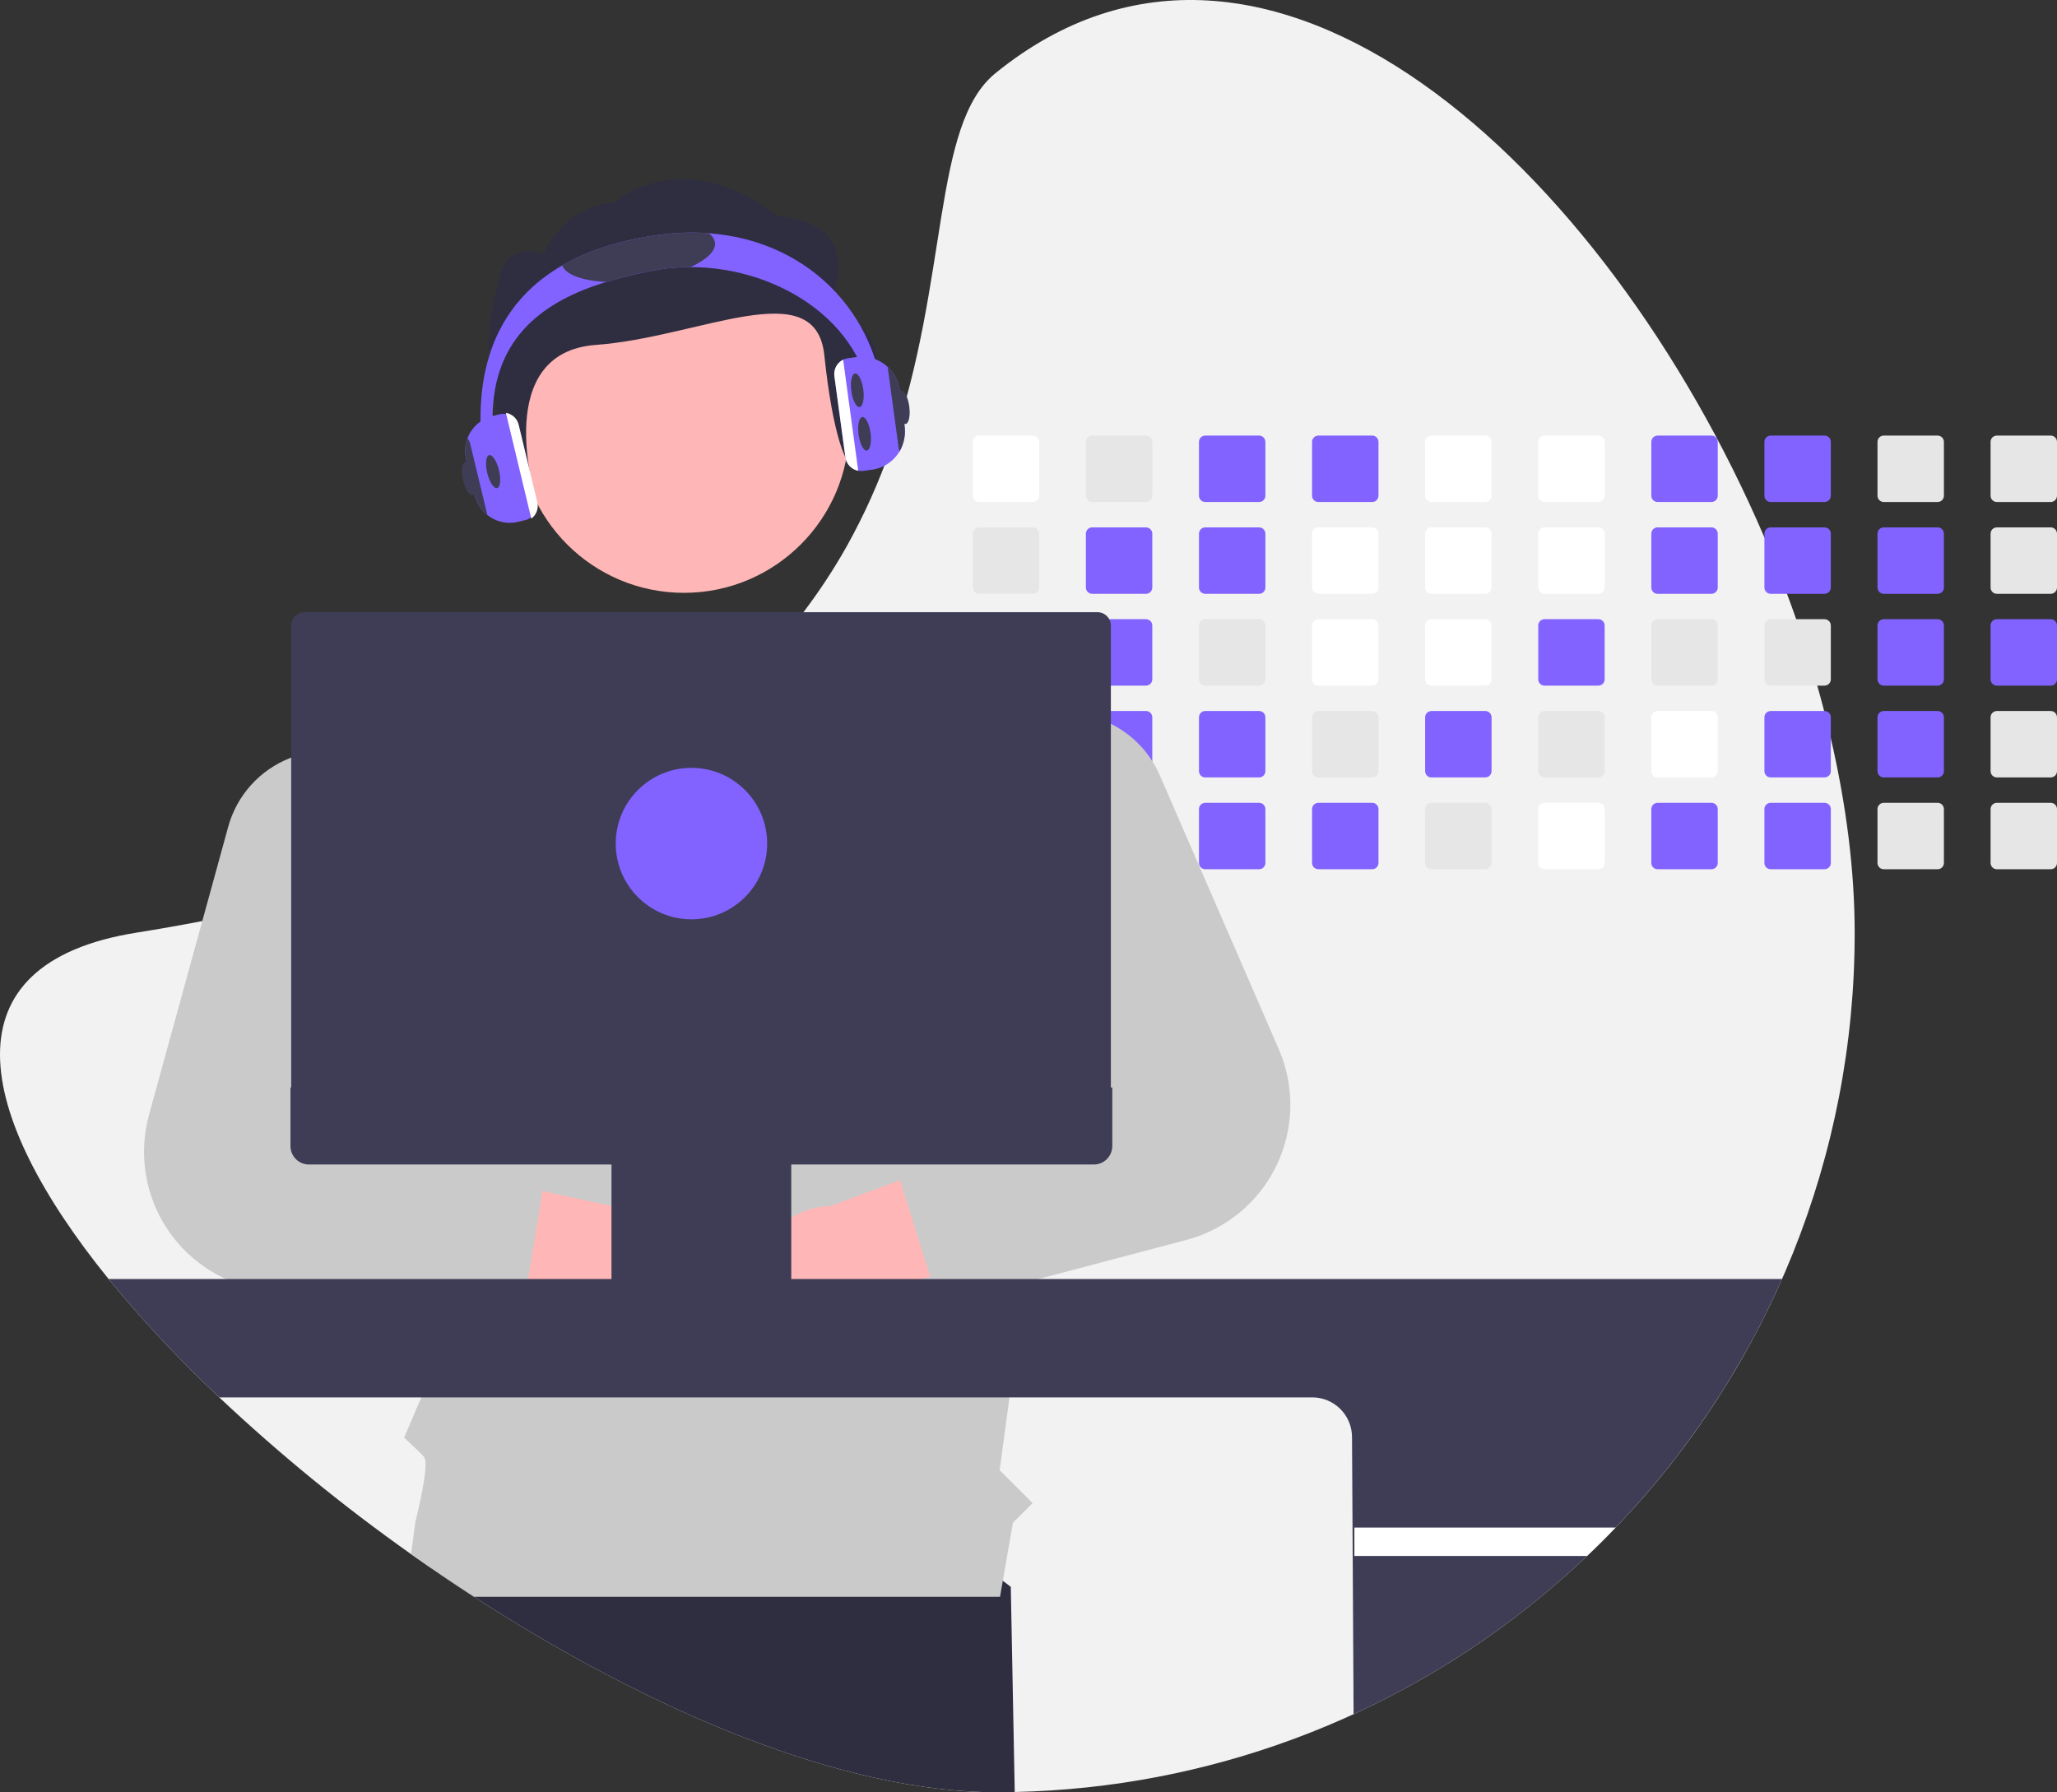 <svg width="777" height="677" viewBox="0 0 777 677" fill="none" xmlns="http://www.w3.org/2000/svg">
<rect x="0" y="0" width="777" height="677" fill="#333333" stroke="none"/>
<g clip-path="url(#clip0_3_590)">
<path d="M700.573 352.322C700.675 436.093 668.305 516.642 610.27 577.035C606.771 580.699 603.178 584.276 599.49 587.763C593.872 593.109 588.065 598.248 582.069 603.18C525.98 649.406 455.958 675.382 383.301 676.918C380.88 676.973 378.45 677 376.011 677C318.065 677 245.183 646.039 179.043 603.18C173.571 599.634 168.147 596.006 162.773 592.296C160.26 590.578 157.76 588.836 155.272 587.069C129.763 569.05 105.55 549.263 82.811 527.852C67.922 513.875 53.961 498.942 41.016 483.147C-9.804 420.439 -21.013 363.937 51.44 352.322C60.018 350.951 68.343 349.486 76.416 347.926C88.109 345.678 99.3 343.25 109.988 340.643C124.386 337.143 137.912 333.347 150.568 329.256C154.825 327.886 158.985 326.487 163.047 325.062C223.103 303.961 263.299 276.445 290.659 246.59C295.3 241.537 299.578 236.422 303.494 231.247C309.486 223.369 314.928 215.089 319.783 206.464C326.483 194.479 332.111 181.926 336.601 168.95L336.848 168.238C358.617 105.42 351.994 47.154 376.011 27.652C478.675 -55.717 606.488 63.009 666.48 203.018C669.504 210.073 672.348 217.171 675.013 224.311C676.209 227.5 677.363 230.696 678.475 233.897C681.398 242.24 684.05 250.605 686.432 258.991C687.345 262.19 688.216 265.385 689.044 268.577C689.931 272.022 690.78 275.459 691.566 278.895C697.403 304.053 700.573 328.863 700.573 352.322Z" fill="#F2F2F2"/>
<path d="M383.301 676.918C380.88 676.973 378.45 677 376.011 677C318.065 677 245.183 646.039 179.043 603.18C173.571 599.634 168.147 596.006 162.773 592.296L167.486 563.602L310.19 544.648L381.812 599.433L383.301 676.918Z" fill="#2F2E41"/>
<path d="M390.171 164.537H369.836C369.206 164.537 368.602 164.787 368.156 165.233C367.711 165.678 367.461 166.282 367.46 166.912V187.264C367.461 187.575 367.522 187.884 367.642 188.171C367.762 188.459 367.937 188.72 368.157 188.94C368.378 189.16 368.64 189.334 368.928 189.452C369.216 189.571 369.524 189.631 369.836 189.631H390.171C390.799 189.631 391.402 189.382 391.848 188.938C392.293 188.495 392.544 187.892 392.546 187.264V166.912C392.544 166.283 392.293 165.68 391.848 165.234C391.403 164.789 390.8 164.538 390.171 164.537Z" fill="white"/>
<path d="M390.171 199.217H369.836C369.206 199.217 368.602 199.468 368.156 199.913C367.711 200.359 367.461 200.963 367.46 201.593V221.944C367.461 222.256 367.522 222.564 367.642 222.852C367.762 223.139 367.937 223.4 368.157 223.62C368.378 223.84 368.64 224.014 368.928 224.133C369.216 224.251 369.524 224.312 369.836 224.311H390.171C390.799 224.311 391.402 224.062 391.848 223.618C392.293 223.175 392.544 222.573 392.546 221.944V201.593C392.544 200.963 392.294 200.36 391.848 199.915C391.403 199.47 390.8 199.219 390.171 199.217Z" fill="#E6E6E6"/>
<path d="M390.171 233.897H369.836C369.206 233.897 368.602 234.148 368.156 234.593C367.711 235.039 367.461 235.643 367.46 236.273V256.615C367.46 256.927 367.521 257.237 367.64 257.525C367.759 257.814 367.934 258.076 368.155 258.297C368.375 258.517 368.637 258.692 368.926 258.811C369.214 258.931 369.523 258.992 369.836 258.991H390.171C390.801 258.991 391.405 258.74 391.85 258.295C392.296 257.849 392.546 257.245 392.546 256.615V236.273C392.544 235.643 392.294 235.04 391.848 234.595C391.403 234.15 390.8 233.899 390.171 233.897Z" fill="#E6E6E6"/>
<path d="M392.51 270.533C392.408 269.986 392.119 269.491 391.692 269.134C391.265 268.777 390.727 268.58 390.171 268.577H369.836C369.206 268.578 368.602 268.828 368.156 269.274C367.711 269.719 367.461 270.323 367.46 270.953V291.295C367.46 291.608 367.521 291.917 367.64 292.205C367.759 292.494 367.934 292.756 368.155 292.977C368.375 293.198 368.637 293.373 368.926 293.492C369.214 293.611 369.523 293.672 369.836 293.671H390.171C390.801 293.671 391.405 293.421 391.85 292.975C392.296 292.53 392.546 291.925 392.546 291.295V270.953C392.548 270.812 392.536 270.672 392.51 270.533Z" fill="#E6E6E6"/>
<path d="M391.094 303.44C390.801 303.319 390.487 303.257 390.171 303.258H369.835C369.523 303.257 369.214 303.318 368.926 303.437C368.637 303.556 368.375 303.731 368.155 303.952C367.934 304.173 367.759 304.435 367.64 304.724C367.521 305.012 367.46 305.321 367.46 305.634V325.976C367.459 326.288 367.519 326.598 367.638 326.887C367.757 327.175 367.932 327.438 368.153 327.659C368.374 327.88 368.636 328.055 368.925 328.174C369.214 328.293 369.523 328.353 369.835 328.352H390.171C390.801 328.351 391.405 328.101 391.85 327.655C392.296 327.21 392.546 326.606 392.546 325.976V305.634C392.545 305.166 392.407 304.709 392.149 304.319C391.89 303.929 391.524 303.624 391.094 303.44Z" fill="#E6E6E6"/>
<path d="M432.888 164.537H412.553C411.923 164.537 411.319 164.787 410.873 165.233C410.428 165.678 410.178 166.282 410.177 166.912V187.264C410.178 187.575 410.24 187.884 410.359 188.171C410.479 188.459 410.654 188.72 410.874 188.94C411.095 189.16 411.357 189.334 411.645 189.452C411.933 189.571 412.241 189.631 412.553 189.631H432.888C433.516 189.631 434.119 189.382 434.565 188.938C435.01 188.495 435.261 187.892 435.263 187.264V166.912C435.261 166.283 435.011 165.68 434.565 165.234C434.12 164.789 433.517 164.538 432.888 164.537Z" fill="#E6E6E6"/>
<path d="M432.888 199.217H412.553C411.923 199.217 411.319 199.468 410.873 199.913C410.428 200.359 410.178 200.963 410.177 201.593V221.944C410.178 222.256 410.24 222.564 410.359 222.852C410.479 223.139 410.654 223.4 410.874 223.62C411.095 223.84 411.357 224.014 411.645 224.133C411.933 224.251 412.241 224.312 412.553 224.311H432.888C433.516 224.311 434.119 224.062 434.565 223.618C435.01 223.175 435.261 222.573 435.263 221.944V201.593C435.261 200.963 435.011 200.36 434.565 199.915C434.12 199.47 433.517 199.219 432.888 199.217Z" fill="#8263FF"/>
<path d="M432.888 233.897H412.553C411.923 233.897 411.319 234.148 410.873 234.593C410.428 235.039 410.178 235.643 410.177 236.273V256.615C410.177 256.927 410.238 257.237 410.357 257.525C410.476 257.814 410.651 258.076 410.872 258.297C411.092 258.517 411.354 258.692 411.643 258.811C411.931 258.931 412.24 258.992 412.553 258.991H432.888C433.518 258.991 434.122 258.74 434.567 258.295C435.013 257.849 435.263 257.245 435.263 256.615V236.273C435.261 235.643 435.011 235.04 434.565 234.595C434.12 234.15 433.517 233.899 432.888 233.897Z" fill="#8263FF"/>
<path d="M432.888 268.577H412.553C412.055 268.578 411.569 268.735 411.166 269.027C410.763 269.319 410.461 269.731 410.305 270.204C410.221 270.445 410.178 270.698 410.177 270.953V291.295C410.177 291.608 410.238 291.917 410.357 292.205C410.476 292.494 410.651 292.756 410.872 292.977C411.092 293.198 411.354 293.373 411.643 293.492C411.931 293.611 412.24 293.672 412.553 293.671H432.888C433.518 293.671 434.122 293.421 434.567 292.975C435.013 292.53 435.263 291.925 435.263 291.295V270.953C435.261 270.324 435.01 269.72 434.565 269.275C434.12 268.83 433.517 268.579 432.888 268.577Z" fill="#8263FF"/>
<path d="M432.888 303.258H412.553C412.24 303.257 411.931 303.318 411.643 303.437C411.354 303.556 411.092 303.731 410.872 303.952C410.651 304.173 410.476 304.435 410.357 304.724C410.238 305.012 410.177 305.321 410.177 305.634V325.976C410.177 326.288 410.238 326.597 410.357 326.886C410.476 327.174 410.651 327.436 410.872 327.657C411.092 327.878 411.354 328.053 411.643 328.172C411.931 328.291 412.24 328.352 412.553 328.352H432.888C433.518 328.351 434.122 328.101 434.567 327.655C435.013 327.21 435.263 326.606 435.263 325.976V305.634C435.263 305.003 435.013 304.399 434.567 303.954C434.122 303.508 433.518 303.258 432.888 303.258Z" fill="#E6E6E6"/>
<path d="M475.605 164.537H455.27C454.64 164.537 454.036 164.787 453.591 165.233C453.145 165.678 452.895 166.282 452.895 166.912V187.264C452.895 187.575 452.957 187.884 453.076 188.171C453.196 188.459 453.371 188.72 453.591 188.94C453.812 189.16 454.074 189.334 454.362 189.452C454.65 189.571 454.958 189.631 455.27 189.631H475.605C476.233 189.631 476.836 189.382 477.282 188.938C477.727 188.495 477.978 187.892 477.98 187.264V166.912C477.978 166.283 477.728 165.68 477.282 165.234C476.837 164.789 476.234 164.538 475.605 164.537Z" fill="#8263FF"/>
<path d="M475.605 199.217H455.27C454.64 199.217 454.036 199.468 453.59 199.913C453.145 200.359 452.895 200.963 452.895 201.593V221.944C452.895 222.256 452.957 222.564 453.076 222.852C453.196 223.139 453.371 223.4 453.591 223.62C453.812 223.84 454.074 224.014 454.362 224.133C454.65 224.251 454.958 224.312 455.27 224.311H475.605C476.233 224.311 476.836 224.062 477.282 223.618C477.727 223.175 477.978 222.573 477.98 221.944V201.593C477.978 200.963 477.728 200.36 477.283 199.915C476.837 199.47 476.234 199.219 475.605 199.217Z" fill="#8263FF"/>
<path d="M475.605 233.897H455.27C454.64 233.897 454.036 234.148 453.59 234.593C453.145 235.039 452.895 235.643 452.895 236.273V256.615C452.894 256.927 452.955 257.237 453.074 257.525C453.193 257.814 453.368 258.076 453.589 258.297C453.809 258.517 454.072 258.692 454.36 258.811C454.648 258.931 454.958 258.992 455.27 258.991H475.605C476.235 258.991 476.839 258.74 477.284 258.295C477.73 257.849 477.98 257.245 477.98 256.615V236.273C477.978 235.643 477.728 235.04 477.283 234.595C476.837 234.15 476.234 233.899 475.605 233.897Z" fill="#E6E6E6"/>
<path d="M475.605 268.577H455.27C454.64 268.578 454.036 268.828 453.591 269.274C453.145 269.719 452.895 270.323 452.895 270.953V291.295C452.894 291.608 452.955 291.917 453.074 292.205C453.193 292.494 453.368 292.756 453.589 292.977C453.809 293.198 454.072 293.373 454.36 293.492C454.648 293.611 454.958 293.672 455.27 293.671H475.605C476.235 293.671 476.839 293.421 477.284 292.975C477.73 292.53 477.98 291.925 477.98 291.295V270.953C477.978 270.324 477.728 269.72 477.283 269.275C476.837 268.83 476.234 268.579 475.605 268.577Z" fill="#8263FF"/>
<path d="M475.605 303.258H455.27C454.958 303.257 454.648 303.318 454.36 303.437C454.072 303.556 453.809 303.731 453.589 303.952C453.368 304.173 453.193 304.435 453.074 304.724C452.955 305.012 452.894 305.321 452.895 305.634V325.976C452.894 326.288 452.955 326.597 453.074 326.886C453.193 327.174 453.368 327.436 453.589 327.657C453.809 327.878 454.072 328.053 454.36 328.172C454.648 328.291 454.958 328.352 455.27 328.352H475.605C476.235 328.351 476.839 328.101 477.284 327.655C477.73 327.21 477.98 326.606 477.98 325.976V305.634C477.98 305.003 477.73 304.399 477.284 303.954C476.839 303.508 476.235 303.258 475.605 303.258Z" fill="#8263FF"/>
<path d="M518.322 164.537H497.987C497.357 164.537 496.753 164.787 496.308 165.233C495.862 165.678 495.612 166.282 495.612 166.912V187.264C495.612 187.575 495.674 187.884 495.793 188.171C495.913 188.459 496.088 188.72 496.308 188.94C496.529 189.16 496.791 189.334 497.079 189.452C497.367 189.571 497.675 189.632 497.987 189.631H518.322C518.951 189.631 519.553 189.382 519.999 188.938C520.444 188.495 520.695 187.892 520.697 187.264V166.912C520.696 166.283 520.445 165.68 520 165.234C519.555 164.789 518.952 164.538 518.322 164.537Z" fill="#8263FF"/>
<path d="M518.322 199.217H497.987C497.357 199.217 496.753 199.468 496.308 199.913C495.862 200.359 495.612 200.963 495.612 201.593V221.944C495.612 222.256 495.674 222.564 495.793 222.852C495.913 223.139 496.088 223.4 496.308 223.62C496.529 223.84 496.791 224.014 497.079 224.133C497.367 224.251 497.675 224.312 497.987 224.311H518.322C518.951 224.311 519.553 224.062 519.999 223.618C520.444 223.175 520.695 222.573 520.697 221.944V201.593C520.696 200.963 520.445 200.36 520 199.915C519.555 199.47 518.952 199.219 518.322 199.217Z" fill="white"/>
<path d="M518.322 233.897H497.987C497.357 233.897 496.753 234.148 496.308 234.593C495.862 235.039 495.612 235.643 495.612 236.273V256.615C495.611 256.927 495.672 257.237 495.791 257.525C495.91 257.814 496.085 258.076 496.306 258.297C496.527 258.517 496.789 258.692 497.077 258.811C497.366 258.931 497.675 258.992 497.987 258.991H518.322C518.952 258.991 519.556 258.74 520.001 258.295C520.447 257.849 520.697 257.245 520.697 256.615V236.273C520.696 235.643 520.445 235.04 520 234.595C519.555 234.15 518.952 233.899 518.322 233.897Z" fill="white"/>
<path d="M518.322 268.577H497.987C497.357 268.578 496.753 268.828 496.308 269.274C495.862 269.719 495.612 270.323 495.612 270.953V291.295C495.611 291.608 495.672 291.917 495.791 292.205C495.91 292.494 496.085 292.756 496.306 292.977C496.527 293.198 496.789 293.373 497.077 293.492C497.366 293.611 497.675 293.672 497.987 293.671H518.322C518.952 293.671 519.556 293.421 520.001 292.975C520.447 292.53 520.697 291.925 520.697 291.295V270.953C520.696 270.324 520.445 269.72 520 269.275C519.555 268.83 518.952 268.579 518.322 268.577Z" fill="#E6E6E6"/>
<path d="M518.322 303.258H497.987C497.675 303.257 497.366 303.318 497.077 303.437C496.789 303.556 496.527 303.731 496.306 303.952C496.085 304.173 495.91 304.435 495.791 304.724C495.672 305.012 495.611 305.321 495.612 305.634V325.976C495.611 326.288 495.672 326.597 495.791 326.886C495.91 327.174 496.085 327.436 496.306 327.657C496.527 327.878 496.789 328.053 497.077 328.172C497.366 328.291 497.675 328.352 497.987 328.352H518.322C518.952 328.351 519.556 328.101 520.001 327.655C520.447 327.21 520.697 326.606 520.697 325.976V305.634C520.697 305.003 520.447 304.399 520.001 303.954C519.556 303.508 518.952 303.258 518.322 303.258Z" fill="#8263FF"/>
<path d="M561.039 164.537H540.695C540.066 164.539 539.464 164.79 539.021 165.235C538.577 165.681 538.328 166.284 538.329 166.912V187.264C538.329 187.891 538.578 188.493 539.022 188.937C539.465 189.381 540.067 189.63 540.695 189.631H561.039C561.668 189.631 562.271 189.382 562.716 188.938C563.161 188.495 563.412 187.892 563.415 187.264V166.912C563.413 166.283 563.162 165.68 562.717 165.234C562.272 164.789 561.669 164.538 561.039 164.537Z" fill="white"/>
<path d="M561.039 199.217H540.695C540.066 199.219 539.464 199.47 539.021 199.916C538.577 200.361 538.328 200.964 538.329 201.593V221.944C538.329 222.572 538.578 223.174 539.022 223.618C539.465 224.061 540.067 224.311 540.695 224.311H561.039C561.668 224.311 562.271 224.062 562.716 223.618C563.161 223.175 563.412 222.573 563.415 221.944V201.593C563.413 200.963 563.162 200.36 562.717 199.915C562.272 199.47 561.669 199.219 561.039 199.217Z" fill="white"/>
<path d="M561.039 233.897H540.695C540.066 233.899 539.464 234.151 539.021 234.596C538.577 235.041 538.328 235.644 538.329 236.273V256.615C538.328 256.927 538.388 257.235 538.507 257.523C538.625 257.811 538.799 258.073 539.019 258.294C539.239 258.515 539.5 258.69 539.788 258.809C540.075 258.929 540.383 258.991 540.695 258.991H561.039C561.669 258.991 562.273 258.74 562.718 258.295C563.164 257.849 563.414 257.245 563.415 256.615V236.273C563.413 235.643 563.162 235.04 562.717 234.595C562.272 234.15 561.669 233.899 561.039 233.897Z" fill="white"/>
<path d="M561.039 268.577H540.695C540.066 268.579 539.464 268.831 539.021 269.276C538.577 269.722 538.328 270.325 538.329 270.953V291.295C538.328 291.607 538.388 291.916 538.507 292.204C538.625 292.492 538.799 292.754 539.019 292.974C539.239 293.195 539.5 293.37 539.788 293.49C540.075 293.609 540.383 293.671 540.695 293.671H561.039C561.669 293.671 562.273 293.421 562.718 292.975C563.164 292.53 563.414 291.925 563.415 291.295V270.953C563.413 270.324 563.162 269.72 562.717 269.275C562.272 268.83 561.669 268.579 561.039 268.577Z" fill="#8263FF"/>
<path d="M561.039 303.258H540.695C540.383 303.258 540.075 303.32 539.788 303.439C539.5 303.559 539.239 303.734 539.019 303.955C538.799 304.175 538.625 304.437 538.507 304.725C538.388 305.013 538.328 305.322 538.329 305.634V325.976C538.328 326.287 538.388 326.596 538.507 326.884C538.625 327.172 538.799 327.434 539.019 327.654C539.239 327.875 539.5 328.05 539.788 328.17C540.075 328.29 540.383 328.351 540.695 328.352H561.039C561.669 328.351 562.273 328.101 562.718 327.655C563.164 327.21 563.414 326.606 563.415 325.976V305.634C563.414 305.003 563.164 304.399 562.718 303.954C562.273 303.508 561.669 303.258 561.039 303.258Z" fill="#E6E6E6"/>
<path d="M603.756 164.537H583.412C582.783 164.539 582.181 164.79 581.738 165.235C581.294 165.681 581.045 166.284 581.046 166.912V187.264C581.046 187.891 581.295 188.493 581.739 188.937C582.182 189.381 582.784 189.63 583.412 189.631H603.756C604.385 189.631 604.988 189.382 605.433 188.938C605.878 188.495 606.129 187.892 606.132 187.264V166.912C606.13 166.283 605.879 165.68 605.434 165.235C604.989 164.789 604.386 164.538 603.756 164.537Z" fill="white"/>
<path d="M603.756 199.217H583.412C582.783 199.219 582.181 199.47 581.738 199.916C581.294 200.361 581.045 200.964 581.046 201.593V221.944C581.046 222.572 581.295 223.174 581.739 223.618C582.182 224.061 582.784 224.311 583.412 224.311H603.756C604.385 224.311 604.988 224.062 605.433 223.618C605.878 223.175 606.129 222.573 606.132 221.944V201.593C606.13 200.963 605.879 200.36 605.434 199.915C604.989 199.47 604.386 199.219 603.756 199.217Z" fill="white"/>
<path d="M603.756 233.897H583.412C582.783 233.899 582.181 234.151 581.738 234.596C581.294 235.041 581.045 235.644 581.046 236.273V256.615C581.045 256.927 581.105 257.235 581.224 257.523C581.342 257.811 581.516 258.073 581.736 258.294C581.956 258.515 582.217 258.69 582.505 258.809C582.792 258.929 583.1 258.991 583.412 258.991H603.756C604.386 258.991 604.99 258.74 605.435 258.295C605.881 257.849 606.131 257.245 606.132 256.615V236.273C606.13 235.644 605.879 235.04 605.434 234.595C604.989 234.15 604.386 233.899 603.756 233.897Z" fill="#8263FF"/>
<path d="M603.756 268.577H583.412C582.783 268.579 582.181 268.831 581.738 269.276C581.294 269.722 581.045 270.325 581.046 270.953V291.295C581.045 291.607 581.105 291.916 581.224 292.204C581.342 292.492 581.516 292.754 581.736 292.974C581.956 293.195 582.217 293.37 582.505 293.49C582.792 293.609 583.1 293.671 583.412 293.671H603.756C604.386 293.671 604.99 293.421 605.436 292.975C605.881 292.53 606.131 291.925 606.132 291.295V270.953C606.13 270.324 605.879 269.72 605.434 269.275C604.989 268.83 604.386 268.579 603.756 268.577Z" fill="#E6E6E6"/>
<path d="M603.756 303.258H583.412C583.1 303.258 582.792 303.32 582.505 303.439C582.217 303.559 581.956 303.734 581.736 303.955C581.516 304.175 581.342 304.437 581.224 304.725C581.105 305.013 581.045 305.322 581.046 305.634V325.976C581.045 326.287 581.105 326.596 581.224 326.884C581.342 327.172 581.516 327.434 581.736 327.654C581.956 327.875 582.217 328.05 582.505 328.17C582.792 328.29 583.1 328.351 583.412 328.352H603.756C604.386 328.351 604.99 328.101 605.436 327.655C605.881 327.21 606.131 326.606 606.132 325.976V305.634C606.131 305.003 605.881 304.399 605.436 303.954C604.99 303.508 604.386 303.258 603.756 303.258Z" fill="white"/>
<path d="M646.474 164.537H626.129C625.501 164.539 624.899 164.79 624.455 165.235C624.012 165.681 623.763 166.284 623.763 166.912V187.264C623.763 187.891 624.012 188.493 624.456 188.937C624.9 189.381 625.502 189.63 626.129 189.631H646.474C647.102 189.631 647.705 189.382 648.15 188.938C648.595 188.495 648.847 187.892 648.849 187.264V166.912C648.847 166.283 648.596 165.68 648.151 165.235C647.706 164.789 647.103 164.538 646.474 164.537Z" fill="#8263FF"/>
<path d="M646.474 199.217H626.129C625.501 199.219 624.899 199.47 624.455 199.916C624.012 200.361 623.763 200.964 623.763 201.593V221.944C623.763 222.572 624.012 223.174 624.456 223.618C624.9 224.061 625.502 224.311 626.129 224.311H646.474C647.102 224.311 647.705 224.062 648.15 223.618C648.595 223.175 648.847 222.573 648.849 221.944V201.593C648.847 200.963 648.596 200.36 648.151 199.915C647.706 199.47 647.103 199.219 646.474 199.217Z" fill="#8263FF"/>
<path d="M646.474 233.897H626.129C625.501 233.899 624.899 234.151 624.455 234.596C624.012 235.041 623.763 235.644 623.763 236.273V256.615C623.762 256.927 623.823 257.235 623.941 257.523C624.06 257.811 624.234 258.073 624.453 258.294C624.673 258.515 624.934 258.69 625.222 258.809C625.509 258.929 625.818 258.991 626.129 258.991H646.474C647.103 258.991 647.707 258.74 648.153 258.295C648.598 257.849 648.848 257.245 648.849 256.615V236.273C648.847 235.644 648.596 235.04 648.151 234.595C647.706 234.15 647.103 233.899 646.474 233.897Z" fill="#E6E6E6"/>
<path d="M646.474 268.577H626.129C625.501 268.579 624.899 268.831 624.455 269.276C624.012 269.722 623.763 270.325 623.763 270.953V291.295C623.762 291.607 623.823 291.916 623.941 292.204C624.06 292.492 624.234 292.754 624.453 292.974C624.673 293.195 624.934 293.37 625.222 293.49C625.509 293.609 625.818 293.671 626.129 293.671H646.474C647.103 293.671 647.707 293.421 648.153 292.975C648.598 292.53 648.848 291.925 648.849 291.295V270.953C648.847 270.324 648.596 269.72 648.151 269.275C647.706 268.83 647.103 268.579 646.474 268.577Z" fill="white"/>
<path d="M646.474 303.258H626.129C625.818 303.258 625.509 303.32 625.222 303.439C624.934 303.559 624.673 303.734 624.453 303.955C624.234 304.175 624.06 304.437 623.941 304.725C623.823 305.013 623.762 305.322 623.763 305.634V325.976C623.762 326.287 623.823 326.596 623.941 326.884C624.06 327.172 624.234 327.434 624.453 327.654C624.673 327.875 624.934 328.05 625.222 328.17C625.509 328.29 625.818 328.351 626.129 328.352H646.474C647.103 328.351 647.707 328.101 648.153 327.655C648.598 327.21 648.848 326.606 648.849 325.976V305.634C648.848 305.003 648.598 304.399 648.153 303.954C647.707 303.508 647.103 303.258 646.474 303.258Z" fill="#8263FF"/>
<path d="M689.191 164.537H668.846C668.218 164.539 667.616 164.79 667.172 165.235C666.729 165.681 666.48 166.284 666.48 166.912V187.264C666.48 187.891 666.729 188.493 667.173 188.937C667.617 189.381 668.219 189.63 668.846 189.631H689.191C689.819 189.631 690.422 189.382 690.867 188.938C691.312 188.494 691.564 187.892 691.566 187.264V166.912C691.564 166.283 691.313 165.68 690.868 165.235C690.423 164.789 689.82 164.538 689.191 164.537Z" fill="#8263FF"/>
<path d="M689.191 199.217H668.846C668.218 199.219 667.616 199.47 667.172 199.916C666.729 200.361 666.48 200.964 666.48 201.593V221.944C666.48 222.572 666.729 223.174 667.173 223.618C667.617 224.061 668.219 224.311 668.846 224.311H689.191C689.819 224.311 690.422 224.062 690.867 223.618C691.312 223.175 691.564 222.573 691.566 221.944V201.593C691.564 200.963 691.313 200.36 690.868 199.915C690.423 199.47 689.82 199.219 689.191 199.217Z" fill="#8263FF"/>
<path d="M689.191 233.897H668.846C668.218 233.899 667.616 234.151 667.172 234.596C666.729 235.041 666.48 235.644 666.48 236.273V256.615C666.479 256.927 666.54 257.235 666.658 257.523C666.777 257.811 666.951 258.073 667.17 258.294C667.39 258.515 667.651 258.69 667.939 258.809C668.226 258.929 668.535 258.991 668.846 258.991H689.191C689.82 258.991 690.424 258.74 690.87 258.295C691.315 257.849 691.565 257.245 691.566 256.615V236.273C691.564 235.644 691.313 235.04 690.868 234.595C690.423 234.15 689.82 233.899 689.191 233.897Z" fill="#E6E6E6"/>
<path d="M689.191 268.577H668.846C668.218 268.579 667.616 268.831 667.172 269.276C666.729 269.722 666.48 270.325 666.48 270.953V291.295C666.479 291.607 666.54 291.916 666.658 292.204C666.777 292.492 666.951 292.754 667.17 292.974C667.39 293.195 667.651 293.37 667.939 293.49C668.226 293.609 668.535 293.671 668.846 293.671H689.191C689.82 293.671 690.424 293.421 690.87 292.975C691.315 292.53 691.566 291.925 691.566 291.295V270.953C691.564 270.324 691.313 269.72 690.868 269.275C690.423 268.83 689.82 268.579 689.191 268.577Z" fill="#8263FF"/>
<path d="M689.191 303.258H668.846C668.535 303.258 668.226 303.32 667.939 303.439C667.651 303.559 667.39 303.734 667.17 303.955C666.951 304.175 666.777 304.437 666.658 304.725C666.54 305.013 666.479 305.322 666.48 305.634V325.976C666.479 326.287 666.54 326.596 666.658 326.884C666.777 327.172 666.951 327.434 667.17 327.654C667.39 327.875 667.651 328.05 667.939 328.17C668.226 328.29 668.535 328.351 668.846 328.352H689.191C689.82 328.351 690.424 328.101 690.87 327.655C691.315 327.21 691.565 326.606 691.566 325.976V305.634C691.565 305.003 691.315 304.399 690.87 303.954C690.424 303.508 689.82 303.258 689.191 303.258Z" fill="#8263FF"/>
<path d="M731.908 164.537H711.563C710.935 164.539 710.333 164.79 709.889 165.235C709.446 165.681 709.197 166.284 709.197 166.912V187.264C709.197 187.891 709.446 188.493 709.89 188.937C710.334 189.381 710.936 189.63 711.563 189.631H731.908C732.536 189.631 733.139 189.382 733.584 188.938C734.029 188.494 734.281 187.892 734.283 187.264V166.912C734.281 166.283 734.03 165.68 733.585 165.235C733.14 164.789 732.537 164.538 731.908 164.537Z" fill="#E6E6E6"/>
<path d="M731.908 199.217H711.563C710.935 199.219 710.333 199.47 709.889 199.916C709.446 200.361 709.197 200.964 709.197 201.593V221.944C709.197 222.572 709.446 223.174 709.89 223.618C710.334 224.061 710.936 224.311 711.563 224.311H731.908C732.536 224.311 733.139 224.062 733.584 223.618C734.029 223.175 734.281 222.573 734.283 221.944V201.593C734.281 200.963 734.03 200.36 733.585 199.915C733.14 199.47 732.537 199.219 731.908 199.217Z" fill="#8263FF"/>
<path d="M731.908 233.897H711.563C710.935 233.899 710.333 234.151 709.889 234.596C709.446 235.041 709.197 235.644 709.197 236.273V256.615C709.196 256.927 709.257 257.235 709.375 257.523C709.494 257.811 709.668 258.073 709.888 258.294C710.107 258.515 710.368 258.69 710.656 258.809C710.943 258.929 711.252 258.991 711.563 258.991H731.908C732.537 258.991 733.141 258.74 733.587 258.295C734.032 257.849 734.282 257.245 734.283 256.615V236.273C734.281 235.644 734.03 235.04 733.585 234.595C733.14 234.15 732.537 233.899 731.908 233.897Z" fill="#8263FF"/>
<path d="M731.908 268.577H711.563C710.935 268.579 710.333 268.831 709.889 269.276C709.446 269.722 709.197 270.325 709.197 270.953V291.295C709.196 291.607 709.257 291.916 709.375 292.204C709.494 292.492 709.668 292.754 709.888 292.974C710.107 293.195 710.368 293.37 710.656 293.49C710.943 293.609 711.252 293.671 711.563 293.671H731.908C732.537 293.671 733.141 293.421 733.587 292.975C734.032 292.53 734.282 291.925 734.283 291.295V270.953C734.281 270.324 734.03 269.72 733.585 269.275C733.14 268.83 732.537 268.579 731.908 268.577Z" fill="#8263FF"/>
<path d="M731.908 303.258H711.563C711.252 303.258 710.943 303.32 710.656 303.439C710.368 303.559 710.107 303.734 709.888 303.955C709.668 304.175 709.494 304.437 709.375 304.725C709.257 305.013 709.196 305.322 709.197 305.634V325.976C709.196 326.287 709.257 326.596 709.375 326.884C709.494 327.172 709.668 327.434 709.888 327.654C710.107 327.875 710.368 328.05 710.656 328.17C710.943 328.29 711.252 328.351 711.563 328.352H731.908C732.537 328.351 733.141 328.101 733.587 327.655C734.032 327.21 734.282 326.606 734.283 325.976V305.634C734.282 305.003 734.032 304.399 733.587 303.954C733.141 303.508 732.537 303.258 731.908 303.258Z" fill="#E6E6E6"/>
<path d="M774.625 164.537H754.28C753.652 164.539 753.05 164.79 752.606 165.235C752.163 165.681 751.914 166.284 751.914 166.912V187.264C751.914 187.891 752.164 188.493 752.607 188.937C753.051 189.381 753.653 189.63 754.28 189.631H774.625C775.253 189.631 775.856 189.382 776.301 188.938C776.747 188.494 776.998 187.892 777 187.264V166.912C776.998 166.283 776.747 165.68 776.302 165.235C775.857 164.789 775.254 164.538 774.625 164.537Z" fill="#E6E6E6"/>
<path d="M774.625 199.217H754.28C753.652 199.219 753.05 199.47 752.606 199.916C752.163 200.361 751.914 200.964 751.914 201.593V221.944C751.914 222.572 752.164 223.174 752.607 223.618C753.051 224.061 753.653 224.311 754.28 224.311H774.625C775.253 224.311 775.856 224.062 776.301 223.618C776.747 223.175 776.998 222.573 777 221.944V201.593C776.998 200.963 776.747 200.36 776.302 199.915C775.857 199.47 775.254 199.219 774.625 199.217Z" fill="#E6E6E6"/>
<path d="M774.625 233.897H754.28C753.652 233.899 753.05 234.151 752.606 234.596C752.163 235.041 751.914 235.644 751.914 236.273V256.615C751.913 256.927 751.974 257.235 752.092 257.523C752.211 257.811 752.385 258.073 752.605 258.294C752.824 258.515 753.086 258.69 753.373 258.809C753.661 258.929 753.969 258.991 754.28 258.991H774.625C775.255 258.991 775.859 258.74 776.304 258.295C776.749 257.849 777 257.245 777 256.615V236.273C776.998 235.644 776.747 235.04 776.302 234.595C775.857 234.15 775.254 233.899 774.625 233.897Z" fill="#8263FF"/>
<path d="M774.625 268.577H754.28C753.652 268.579 753.05 268.831 752.606 269.276C752.163 269.722 751.914 270.325 751.914 270.953V291.295C751.913 291.607 751.974 291.916 752.092 292.204C752.211 292.492 752.385 292.754 752.605 292.974C752.824 293.195 753.086 293.37 753.373 293.49C753.661 293.609 753.969 293.671 754.28 293.671H774.625C775.255 293.671 775.859 293.421 776.304 292.975C776.749 292.53 777 291.925 777 291.295V270.953C776.998 270.324 776.747 269.72 776.302 269.275C775.857 268.83 775.254 268.579 774.625 268.577Z" fill="#E6E6E6"/>
<path d="M774.625 303.258H754.28C753.969 303.258 753.661 303.32 753.373 303.439C753.086 303.559 752.824 303.734 752.605 303.955C752.385 304.175 752.211 304.437 752.092 304.725C751.974 305.013 751.913 305.322 751.914 305.634V325.976C751.913 326.287 751.974 326.596 752.092 326.884C752.211 327.172 752.385 327.434 752.605 327.654C752.824 327.875 753.086 328.05 753.373 328.17C753.661 328.29 753.969 328.351 754.28 328.352H774.625C775.255 328.351 775.859 328.101 776.304 327.655C776.749 327.21 777 326.606 777 325.976V305.634C777 305.003 776.749 304.399 776.304 303.954C775.859 303.508 775.255 303.258 774.625 303.258Z" fill="#E6E6E6"/>
<path d="M307.036 603.181H306.47L306.954 603.117L307.036 603.181Z" fill="#2F2E41"/>
<path d="M258.362 223.941C292.833 223.941 320.777 195.988 320.777 161.506C320.777 127.024 292.833 99.07 258.362 99.07C223.891 99.07 195.947 127.024 195.947 161.506C195.947 195.988 223.891 223.941 258.362 223.941Z" fill="#FFB6B6"/>
<path d="M313.021 115.729C313.021 115.729 329.345 84.511 293.431 81.674C293.431 81.674 262.814 53.891 231.606 76.594C231.606 76.594 214.584 76.594 205.276 95.863C205.276 95.863 191.888 90.784 188.946 104.377C188.946 104.377 179.149 132.757 188.946 158.299C198.742 183.84 201.996 186.678 201.996 186.678C201.996 186.678 185.899 133.129 225.081 130.291C264.263 127.453 308.11 102.958 311.375 134.176C314.64 165.393 319.554 173.085 319.554 173.085C319.554 173.085 350.568 128.5 313.021 115.729Z" fill="#2F2E41"/>
<path d="M419.815 315.375L419.614 316.435L417.358 328.352L401.764 410.78L400.841 415.633L398.904 425.895L396.255 439.895L390.381 470.92L388.7 479.812L388.07 483.147L387.851 484.317L386.106 493.519L385.576 496.297L381.319 527.852L377.601 555.35L390.043 567.796L382.625 575.216L377.756 603.116L377.765 603.18H179.043C171.004 597.971 163.08 592.601 155.273 587.069L156.908 574.824C156.908 574.824 162.535 552.955 160.169 550.342C157.812 547.728 152.641 543.058 152.641 543.058L159.155 527.852L160.059 525.741L158.543 494.278L158.507 493.519L158.004 483.147L157.94 481.813L157.84 479.811L155.912 439.895L155.875 439.237L155.291 427.138L154.743 415.632L154.505 410.78L152.157 362.228L150.568 329.256L149.179 300.553L154.761 298.661L214.461 278.364L239.19 246.206L290.659 246.59L315.855 246.782L357.896 285.785L367.46 290.354L367.534 290.391L374.394 293.671L391.788 301.978L410.178 310.769L419.614 315.275L419.815 315.375Z" fill="#CACACA"/>
<path d="M245.842 509.513C242.07 510.974 238.024 511.591 233.988 511.319C229.952 511.047 226.025 509.893 222.484 507.939C218.942 505.985 215.872 503.278 213.489 500.008C211.106 496.739 209.47 492.986 208.693 489.015L111.348 475.2L145.188 436.908L232.441 455.898C239.196 455.036 246.033 456.683 251.655 460.526C257.278 464.369 261.296 470.142 262.948 476.751C264.599 483.36 263.77 490.345 260.618 496.383C257.465 502.421 252.207 507.093 245.842 509.513Z" fill="#FFB6B6"/>
<path d="M202.438 439.895C200.635 437.608 198.083 436.032 195.231 435.445L155.291 427.138L151.189 426.288C148.805 425.79 146.553 424.795 144.581 423.366C142.608 421.938 140.959 420.109 139.742 417.999C138.48 415.785 137.716 413.321 137.504 410.78C137.314 408.47 137.59 406.145 138.317 403.945L152.157 362.228L161.137 335.16C162.226 331.895 162.868 328.498 163.047 325.062C163.547 315.551 160.605 306.179 154.761 298.661C149.622 292.053 142.496 287.274 134.433 285.029C126.371 282.785 117.8 283.194 109.988 286.196C109.76 286.278 109.522 286.37 109.294 286.461C103.691 288.699 98.686 292.209 94.673 296.715C90.66 301.221 87.75 306.599 86.172 312.423L76.416 347.926L56.29 421.116C54.276 428.449 53.869 436.13 55.097 443.635C56.326 451.14 59.161 458.291 63.408 464.598C67.655 470.905 73.215 476.22 79.706 480.179C86.197 484.137 93.467 486.646 101.017 487.533L158.543 494.278L185.163 497.403C188.242 497.773 191.346 496.969 193.859 495.152C196.371 493.335 198.107 490.638 198.72 487.597C198.763 487.432 198.797 487.264 198.821 487.095L199.46 483.147L204.878 449.902L204.932 449.563C205.215 447.867 205.139 446.13 204.709 444.465C204.279 442.8 203.506 441.243 202.438 439.895Z" fill="#CACACA"/>
<path d="M307.847 510.578C311.787 511.493 315.88 511.533 319.837 510.695C323.794 509.856 327.519 508.16 330.749 505.726C333.98 503.291 336.638 500.178 338.536 496.605C340.434 493.032 341.526 489.086 341.734 485.045L436.159 457.636L397.259 424.501L313.555 455.609C306.746 455.708 300.21 458.303 295.185 462.901C290.161 467.499 286.997 473.782 286.293 480.557C285.589 487.333 287.395 494.132 291.367 499.665C295.34 505.198 301.203 509.081 307.847 510.578Z" fill="#FFB6B6"/>
<path d="M483.041 396.323L438.132 292.931C434.458 284.443 427.898 277.53 419.614 273.421C417.054 272.16 414.364 271.179 411.593 270.496C411.164 270.387 410.735 270.286 410.305 270.204C404.429 268.921 398.334 269.034 392.51 270.533C387.185 271.901 382.209 274.377 377.905 277.799C373.602 281.22 370.068 285.511 367.533 290.391C367.506 290.431 367.481 290.474 367.46 290.519C364.629 295.997 363.124 302.063 363.065 308.23C363.007 314.396 364.396 320.49 367.122 326.021L367.68 327.136L399.416 390.895C400.5 393.075 401.11 395.46 401.208 397.893C401.305 400.326 400.887 402.752 399.981 405.012C399.076 407.272 397.702 409.315 395.952 411.007C394.201 412.698 392.113 414.001 389.824 414.828L387.595 415.633L347.509 430.117C344.501 431.191 342.026 433.39 340.607 436.252C339.188 439.114 338.934 442.415 339.899 445.46L339.999 445.78L351.236 481.749C351.291 481.913 351.345 482.078 351.409 482.242C351.508 482.553 351.63 482.855 351.775 483.147C352.969 485.826 355.08 487.991 357.727 489.253C360.375 490.514 363.385 490.789 366.218 490.028L387.85 484.317L392.263 483.147L448.126 468.389C455.476 466.446 462.32 462.937 468.189 458.102C474.058 453.267 478.813 447.221 482.129 440.377C485.444 433.533 487.243 426.053 487.4 418.45C487.558 410.846 486.071 403.298 483.041 396.323Z" fill="#CACACA"/>
<path d="M41.016 483.147C53.961 498.942 67.922 513.875 82.811 527.852H495.703C499.681 527.858 503.494 529.443 506.306 532.257C509.118 535.072 510.699 538.887 510.703 542.867L511.297 647.529C536.698 635.855 560.485 620.949 582.069 603.18C588.062 598.254 593.869 593.116 599.49 587.763C603.172 584.273 606.765 580.696 610.27 577.035C636.547 549.652 657.825 517.876 673.14 483.147H41.016Z" fill="#3F3D56"/>
<path d="M610.27 577.035C606.771 580.699 603.178 584.276 599.49 587.763H511.599V577.035H610.27Z" fill="white"/>
<path d="M418.993 233.897C418.559 233.095 417.916 232.426 417.133 231.959C416.35 231.493 415.455 231.247 414.544 231.247H115.049C113.707 231.25 112.42 231.786 111.471 232.737C110.523 233.688 109.989 234.976 109.988 236.319V415.633H419.614V236.319C419.619 235.471 419.405 234.637 418.993 233.897Z" fill="#3F3D56"/>
<path d="M109.717 410.778V432.905C109.717 433.823 109.898 434.731 110.249 435.579C110.6 436.426 111.114 437.196 111.762 437.845C112.411 438.493 113.181 439.008 114.028 439.359C114.875 439.71 115.783 439.891 116.7 439.891H230.981V483.56H229.463C229.344 483.56 229.226 483.583 229.116 483.629C229.006 483.675 228.905 483.741 228.821 483.826C228.737 483.91 228.67 484.01 228.625 484.12C228.579 484.23 228.556 484.348 228.556 484.467V487.505C228.556 487.624 228.579 487.742 228.625 487.852C228.67 487.962 228.737 488.062 228.821 488.146C228.905 488.231 229.005 488.298 229.116 488.343C229.226 488.389 229.344 488.412 229.463 488.412H300.407C300.526 488.412 300.644 488.389 300.754 488.343C300.864 488.298 300.964 488.231 301.048 488.146C301.132 488.062 301.199 487.962 301.245 487.852C301.29 487.742 301.314 487.624 301.314 487.505V484.467C301.314 484.348 301.29 484.23 301.245 484.12C301.199 484.01 301.132 483.91 301.048 483.826C300.964 483.741 300.864 483.675 300.754 483.629C300.644 483.583 300.526 483.56 300.407 483.56H298.889V439.891H413.169C414.086 439.891 414.994 439.71 415.842 439.359C416.689 439.008 417.459 438.493 418.107 437.845C418.755 437.196 419.27 436.426 419.621 435.579C419.972 434.731 420.152 433.823 420.152 432.905V410.778H109.717Z" fill="#3F3D56"/>
<path d="M261.184 347.269C276.979 347.269 289.783 334.46 289.783 318.66C289.783 302.859 276.979 290.051 261.184 290.051C245.388 290.051 232.584 302.859 232.584 318.66C232.584 334.46 245.388 347.269 261.184 347.269Z" fill="#8263FF"/>
<path d="M334.052 158.094H329.484C329.484 123.551 295.309 100.915 260.832 100.897C255.817 100.882 250.814 101.369 245.896 102.35C240.36 103.455 234.613 104.781 228.968 106.508C206.705 113.334 186.059 126.53 186.059 158.094C186.054 164.224 186.834 170.329 188.379 176.261L183.958 177.413C182.318 171.104 181.489 164.612 181.491 158.094C181.491 130.514 192.81 111.57 212.36 100.275C222.637 94.335 235.18 90.506 249.55 88.642C255.53 87.846 261.575 87.663 267.592 88.094C307.24 90.945 334.052 121.358 334.052 158.094Z" fill="#8263FF"/>
<path d="M341.662 160.625L339.862 147.32C339.418 143.96 337.8 140.865 335.295 138.583C333.686 137.096 331.76 135.994 329.663 135.361C327.566 134.728 325.353 134.58 323.19 134.928L320.331 135.321C319.548 135.424 318.794 135.681 318.112 136.078C317.43 136.475 316.833 137.004 316.357 137.633C315.876 138.26 315.525 138.977 315.323 139.74C315.12 140.504 315.071 141.301 315.178 142.083L319.335 172.734C319.506 173.983 320.066 175.147 320.935 176.06C321.804 176.974 322.938 177.591 324.177 177.824C324.544 177.897 324.917 177.934 325.291 177.933C325.56 177.933 325.829 177.915 326.095 177.879L329.293 177.449C331.242 177.19 333.118 176.536 334.805 175.525C336.492 174.515 337.955 173.17 339.104 171.573C339.351 171.226 339.588 170.869 339.807 170.504C341.52 167.514 342.173 164.033 341.662 160.625Z" fill="#8263FF"/>
<path d="M318.485 135.879C317.647 136.286 316.917 136.888 316.357 137.633C315.876 138.26 315.525 138.977 315.323 139.74C315.12 140.504 315.071 141.301 315.178 142.084L319.335 172.734C319.506 173.983 320.066 175.147 320.935 176.06C321.804 176.974 322.938 177.591 324.177 177.824L318.485 135.879Z" fill="white"/>
<path d="M341.662 160.625L339.862 147.32C339.418 143.96 337.8 140.865 335.295 138.583L339.433 169.078C339.495 169.568 339.621 170.047 339.807 170.504C341.52 167.514 342.173 164.033 341.662 160.625Z" fill="#3F3D56"/>
<path d="M327.438 170.212C328.688 170.043 329.317 167.067 328.842 163.566C328.367 160.065 326.969 157.365 325.719 157.535C324.469 157.704 323.841 160.68 324.316 164.18C324.79 167.681 326.189 170.382 327.438 170.212Z" fill="#3F3D56"/>
<path d="M324.698 153.763C325.948 153.593 326.576 150.618 326.101 147.117C325.626 143.616 324.228 140.916 322.978 141.085C321.729 141.255 321.1 144.23 321.575 147.731C322.05 151.232 323.448 153.933 324.698 153.763Z" fill="#3F3D56"/>
<path d="M342.055 160.16C343.305 159.99 343.933 157.015 343.459 153.514C342.984 150.013 341.586 147.313 340.336 147.482C339.086 147.652 338.458 150.627 338.932 154.128C339.407 157.629 340.805 160.33 342.055 160.16Z" fill="#3F3D56"/>
<path d="M260.832 100.897C255.817 100.882 250.813 101.369 245.896 102.35C240.359 103.455 234.613 104.781 228.968 106.508C220.152 106.078 213.666 103.794 212.359 100.275C222.637 94.335 235.18 90.506 249.55 88.642C255.53 87.846 261.575 87.663 267.592 88.094C268.229 88.467 268.78 88.972 269.208 89.573C269.636 90.175 269.932 90.86 270.077 91.585C270.506 94.765 266.88 98.146 260.832 100.897Z" fill="#3F3D56"/>
<path d="M202.512 189.804L195.477 160.552C195.227 159.497 194.67 158.539 193.876 157.799C193.083 157.06 192.089 156.571 191.019 156.394C190.717 156.347 190.412 156.323 190.106 156.321C189.675 156.323 189.246 156.375 188.827 156.477L186.104 157.134C182.599 157.982 179.574 160.187 177.692 163.264C175.809 166.341 175.224 170.039 176.065 173.547L179.216 186.67C179.936 189.759 181.65 192.527 184.095 194.547C184.491 194.867 184.906 195.163 185.337 195.434C186.868 196.394 188.576 197.037 190.36 197.326C192.144 197.615 193.968 197.543 195.724 197.115L198.437 196.457C199.155 196.29 199.83 195.975 200.42 195.534C201.297 194.894 201.964 194.008 202.337 192.987C202.709 191.967 202.77 190.859 202.512 189.804Z" fill="#8263FF"/>
<path d="M187.765 184.362C188.991 184.066 189.316 181.043 188.489 177.608C187.663 174.173 185.999 171.628 184.773 171.923C183.546 172.218 183.222 175.242 184.048 178.677C184.875 182.112 186.539 184.657 187.765 184.362Z" fill="#3F3D56"/>
<path d="M178.63 187.103C179.856 186.808 180.18 183.784 179.354 180.349C178.528 176.914 176.864 174.369 175.637 174.664C174.411 174.96 174.087 177.983 174.913 181.418C175.739 184.853 177.403 187.398 178.63 187.103Z" fill="#3F3D56"/>
<path d="M202.959 189.695L195.925 160.443C195.651 159.301 195.046 158.265 194.187 157.465C193.327 156.666 192.251 156.137 191.092 155.946L200.694 195.9C201.642 195.205 202.363 194.245 202.766 193.14C203.169 192.036 203.237 190.837 202.959 189.695Z" fill="white"/>
<path d="M177.654 167.753C177.46 166.94 177.096 166.177 176.585 165.514C175.597 168.076 175.415 170.879 176.065 173.547L179.216 186.67C179.936 189.759 181.65 192.527 184.095 194.547L177.654 167.753Z" fill="#3F3D56"/>
</g>
<defs>
<clipPath id="clip0_3_590">
<rect width="777" height="677" fill="white"/>
</clipPath>
</defs>
</svg>
